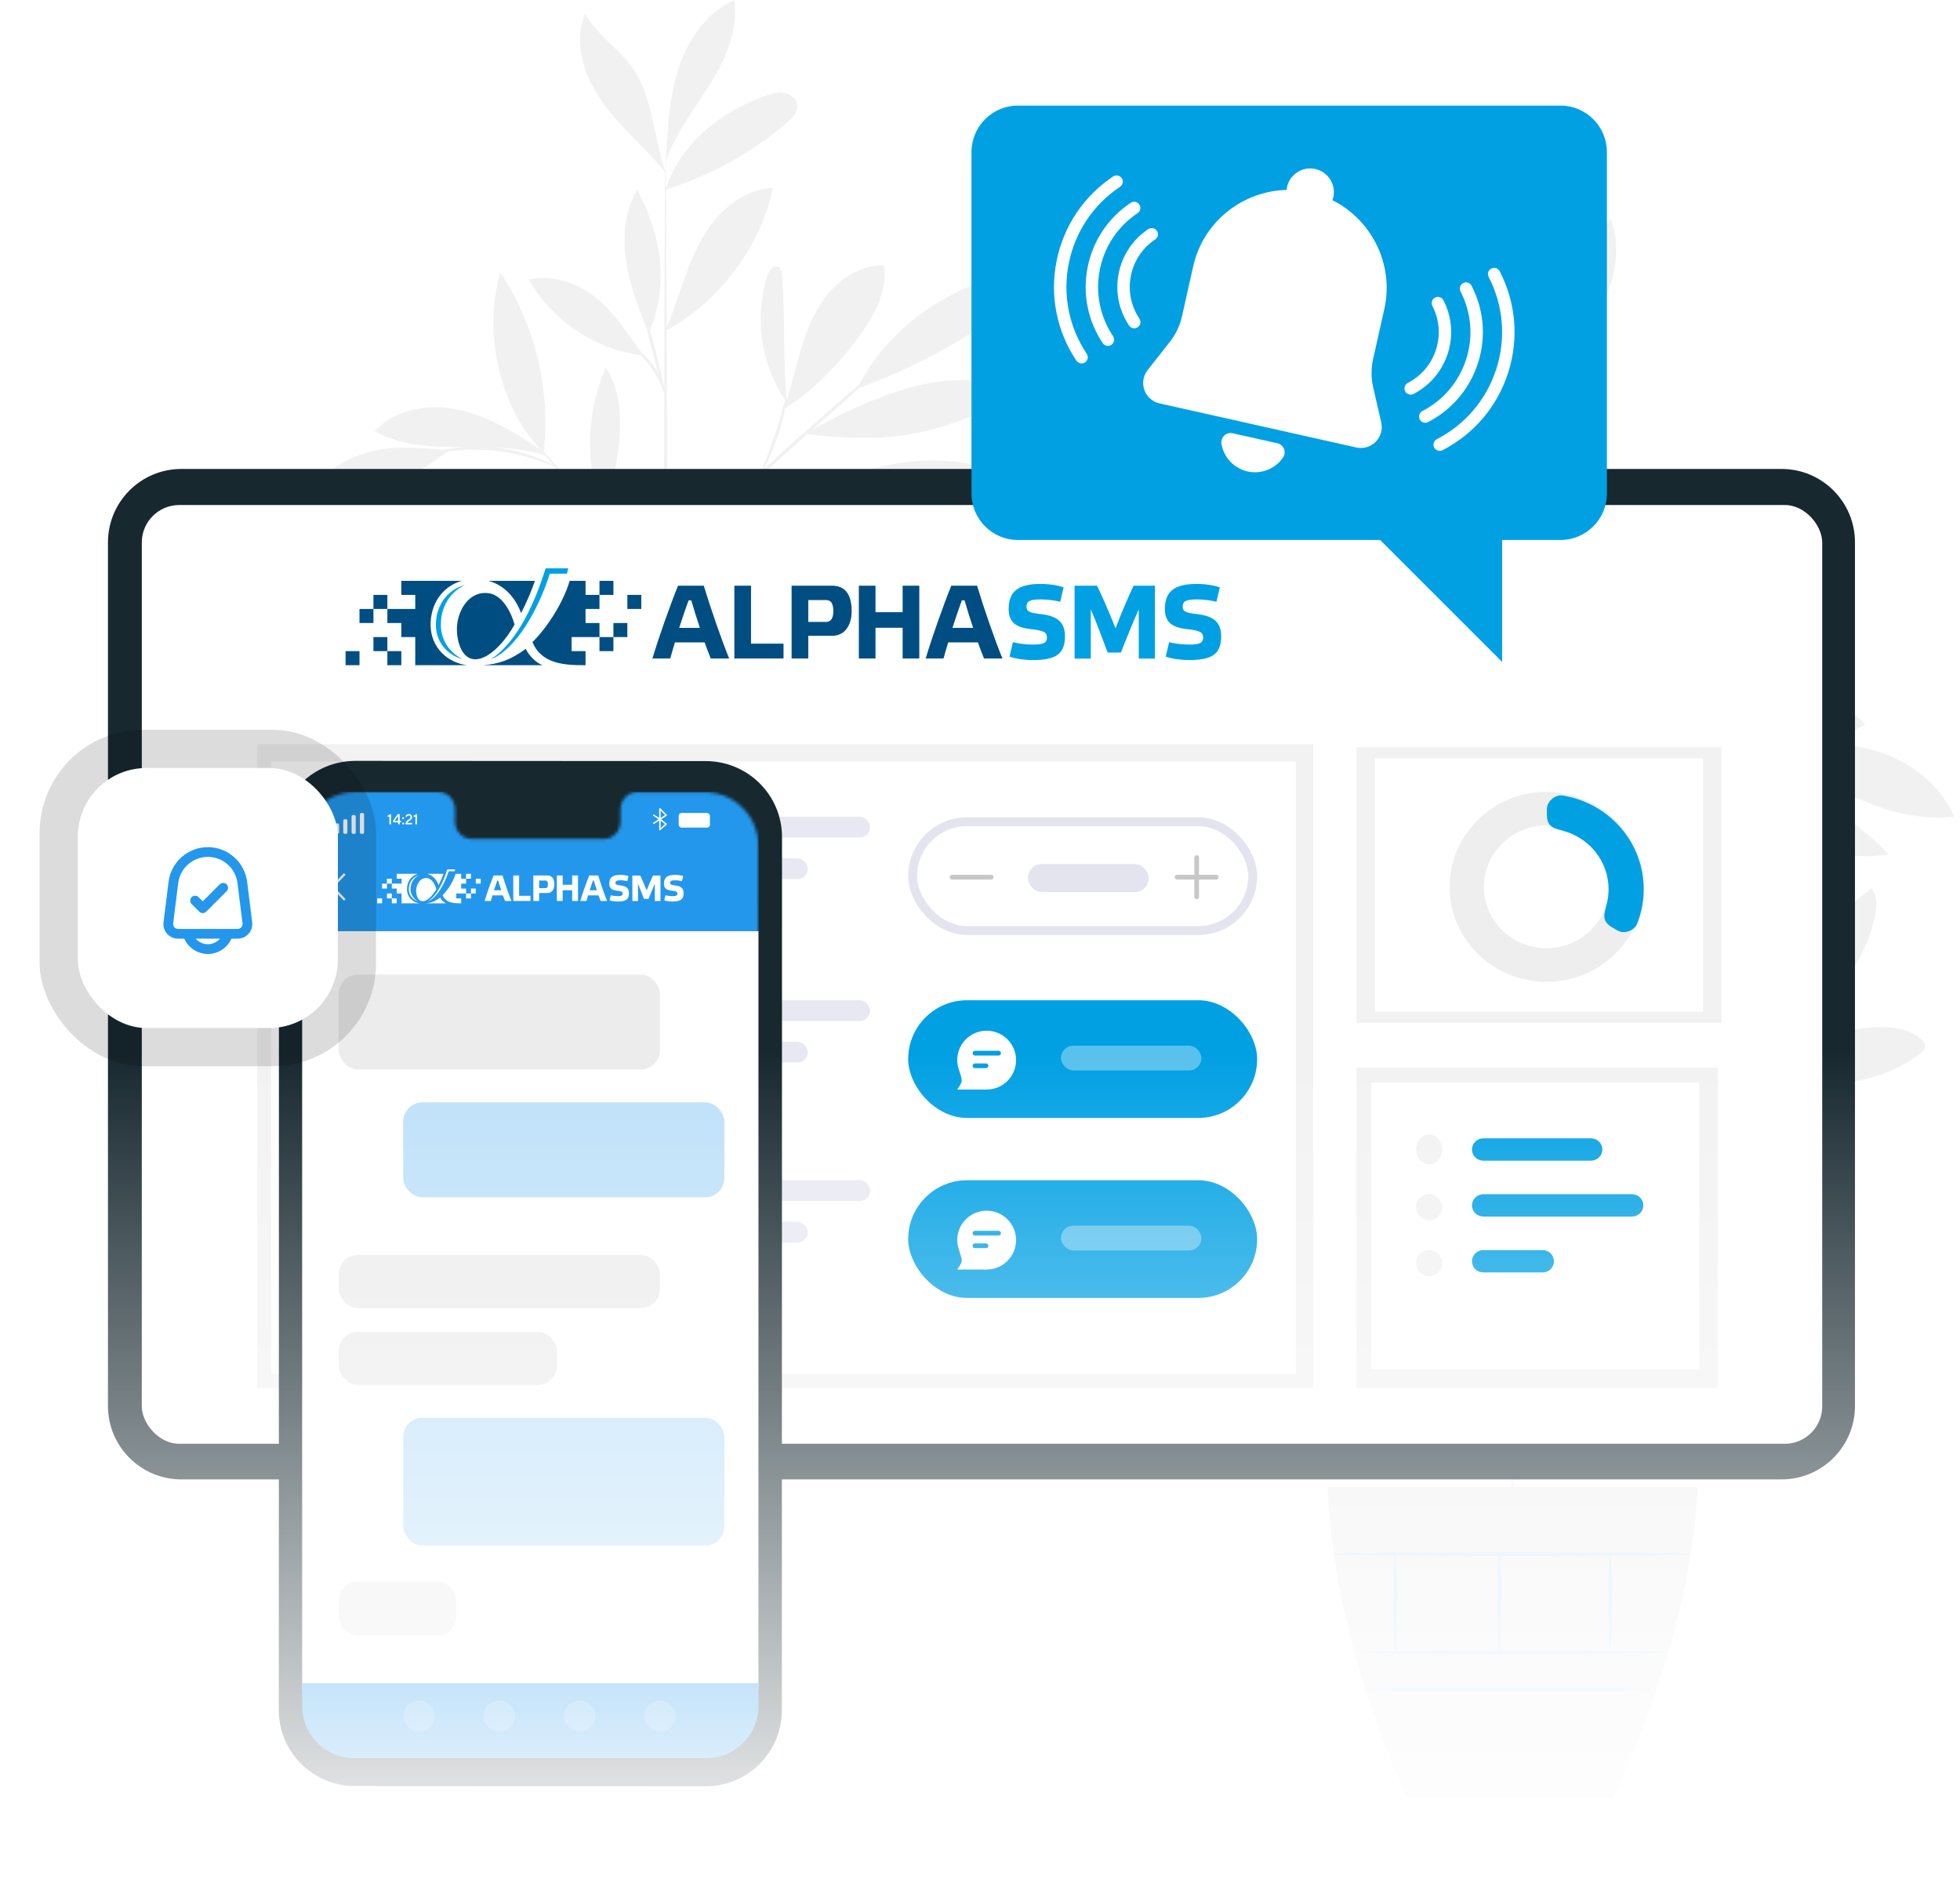 <svg width="631" height="613" viewBox="0 0 631 613" fill="none" xmlns="http://www.w3.org/2000/svg">
<g clip-path="url(#clip0_111_31177)">
<g opacity="0.2">
<path d="M564.724 343.392C575.609 336.588 588.08 332.316 600.866 331.01C606.771 330.405 613.224 330.578 617.962 334.138C618.967 334.893 619.948 336.012 619.722 337.246C619.557 338.152 618.787 338.813 618.051 339.371C603.345 350.536 581.1 351.947 564.724 343.392Z" fill="#BBBBBB"/>
<path d="M565.651 342.375C573.833 336.019 582.063 329.619 588.996 321.932C595.926 314.242 601.56 305.115 603.63 294.991C604.259 291.92 604.453 288.412 602.474 285.977C583.867 300.441 569.249 319.15 565.651 342.375Z" fill="#BBBBBB"/>
<path d="M564.916 343.251C566.317 333.119 566.82 322.708 564.483 312.746C562.145 302.787 556.702 293.257 548.158 287.574C544.941 295.056 546.323 303.672 548.589 311.489C552.09 323.57 557.581 335.079 564.777 345.413" fill="#BBBBBB"/>
<path d="M546.675 375.783C557.748 377.124 567.394 382.933 575.661 390.385C583.929 397.838 589.806 407.878 592.24 418.713C581.379 418.046 572.165 410.421 565.482 401.873C558.799 393.326 554.168 383.946 546.827 375.951" fill="#BBBBBB"/>
<path d="M542.714 380.986C551.633 359.12 548.402 332.773 534.46 313.682C528.151 336.019 530.468 361.246 542.714 380.986Z" fill="#BBBBBB"/>
<path d="M518.611 409.551C528.66 408.93 538.878 411.314 547.604 416.312C556.329 421.313 563.531 428.908 568.038 437.871C568.65 439.09 569.191 440.637 568.372 441.728C567.659 442.675 566.281 442.765 565.094 442.689C555.353 442.06 546.719 436.227 539.596 429.583C532.471 422.943 526.266 415.269 518.393 409.523" fill="#BBBBBB"/>
<path d="M519.38 407.995C524.564 391.488 524.886 373.497 520.298 356.813C518.486 350.225 515.446 343.289 509.324 340.202C508.802 339.936 508.194 339.702 507.646 339.908C507.126 340.101 506.824 340.631 506.584 341.131C504.406 345.658 503.773 350.799 503.997 355.815C504.221 360.828 505.267 365.768 506.309 370.679C508.237 379.763 509.262 389.528 514.268 397.364C515.456 399.223 516.503 401.232 517.451 403.223C518.399 405.214 518.406 405.915 519.274 407.501" fill="#BBBBBB"/>
<path d="M455.581 417.457C460.308 399.561 455.291 377.865 443.962 363.197C443.127 362.117 442.022 360.958 440.658 361.085C438.57 361.276 438.03 364.044 438.124 366.128C438.944 384.414 445.072 402.435 455.581 417.457Z" fill="#BBBBBB"/>
<path d="M449.831 421.37C427.988 427.028 402.927 421.528 384.76 408.197C395.527 402.766 408.22 401.215 419.987 403.894C431.753 406.573 442.506 411.821 449.831 421.37Z" fill="#BBBBBB"/>
<path d="M444.979 409.456C432.746 389.603 409.292 376.644 385.924 375.466C388.615 384.926 396.427 392.278 405.239 396.723C414.053 401.166 423.89 403.101 433.589 404.975C437.36 405.703 442.535 406.506 444.979 409.456Z" fill="#BBBBBB"/>
<path d="M454.366 351.636C451.054 340.341 447.723 328.944 446.814 317.212C445.904 305.478 447.585 293.23 453.702 283.16C465.129 305.17 466.286 330.884 454.71 352.816" fill="#BBBBBB"/>
<path d="M415.892 332.283C402.529 308.107 375.264 288.797 347.675 286.09C358.319 312.467 387.343 332.85 415.892 332.283Z" fill="#BBBBBB"/>
<path d="M424.299 337.019C404.369 340.042 387.388 352.711 368.764 360.392C364.78 362.033 360.483 363.342 356.209 362.784C351.934 362.226 347.715 359.371 346.757 355.189C345.963 351.714 347.551 348.026 350.055 345.479C352.56 342.933 355.869 341.343 359.175 339.975C379.462 331.567 401.215 331.357 422.585 336.456" fill="#BBBBBB"/>
<path d="M435.833 350.931C431.321 352.22 429.78 354.545 426.207 357.572C414.086 367.85 399.546 375.282 384.095 379.104C382.485 379.501 380.375 379.661 379.577 378.215C378.882 376.949 379.762 375.421 380.666 374.296C387.141 366.232 396.375 360.717 406.094 357.114C415.812 353.512 424.233 349.169 435.833 350.101" fill="#BBBBBB"/>
<path d="M448.848 266.902C432.641 281.959 409.814 289.689 387.746 287.594C386.741 287.497 385.646 287.339 384.963 286.599C383.426 284.934 385.271 282.363 387.062 280.972C405.027 267.032 426.787 261.253 448.848 266.902Z" fill="#BBBBBB"/>
<path d="M433.418 261.282C411.994 245.295 382.617 240.47 357.172 248.759C366.774 258.18 380.096 263.245 393.506 264.634C406.914 266.024 420.34 264.545 433.418 261.282Z" fill="#BBBBBB"/>
<path d="M439.549 222.667C441.314 204.821 440.169 190.732 441.413 172.801C441.514 171.368 441.822 169.644 443.169 169.13C445.043 168.41 446.607 170.704 447.222 172.608C452.56 189.137 449.642 208.095 439.577 222.274" fill="#BBBBBB"/>
<path d="M440.841 224.64C428.688 217.159 419.57 207.389 411.137 195.906C405.271 187.917 400.325 178.345 401.659 168.539C409.897 168.375 417.726 172.898 423.085 179.129C428.443 185.359 431.629 193.148 434.007 201C436.386 208.854 438.051 216.923 440.841 224.64Z" fill="#BBBBBB"/>
<path d="M411.66 216.57C384.989 206.753 360.102 192.149 338.562 173.669C347.294 170.169 357.291 172.264 366.021 175.772C385.964 183.784 402.259 197.309 412.041 216.375" fill="#BBBBBB"/>
<path d="M432.636 234.404C419.142 235.871 405.435 236.826 392.045 234.599C378.886 232.41 366.451 227.218 354.154 222.068C353.136 221.641 352.027 221.13 351.58 220.122C351.095 219.029 351.612 217.698 352.503 216.895C353.394 216.094 354.578 215.711 355.734 215.389C369.103 211.668 383.529 213.409 396.683 217.824C409.837 222.239 420.621 227.483 432.636 234.404Z" fill="#BBBBBB"/>
<path d="M509.686 267.511C518.892 249.015 518.295 227.431 510.342 208.367C504.743 216.857 504.059 227.671 505.083 237.774C506.107 247.879 509.197 258.276 509.398 268.429" fill="#BBBBBB"/>
<path d="M546.465 249.05C569.45 248.612 592.443 258.36 608.051 275.161C596.578 276.955 584.763 274.01 574.328 268.939C563.893 263.866 554.62 256.752 545.429 249.686" fill="#BBBBBB"/>
<path d="M571.191 240.82C582.435 239.913 593.255 238.526 604.067 241.824C614.878 245.121 624.718 252.607 629.125 262.971C618.608 264.151 607.944 261.524 598.302 257.178C588.663 252.83 579.898 246.809 571.191 240.82Z" fill="#BBBBBB"/>
<path d="M534.58 241.195C544.695 234.597 555.083 227.881 566.862 225.146C578.64 222.414 592.29 224.433 600.502 233.27C590.969 238.837 579.4 239.497 568.345 239.488C557.29 239.479 543.738 239.354 533.316 243.024" fill="#BBBBBB"/>
<path d="M534.521 241.727C551.815 224.825 558.37 194.461 551.413 171.353C537.819 191.911 531.731 217.272 534.521 241.727Z" fill="#BBBBBB"/>
<path d="M486.967 193.837C483.705 186.289 481.411 178.369 478.485 170.687C475.559 163.004 471.921 155.446 466.392 149.345C460.864 143.246 453.217 138.705 444.974 138.297C450.135 161.555 465.655 182.335 486.542 193.958" fill="#BBBBBB"/>
<path d="M495.571 203.815C500.967 196.422 507.204 186.384 514.522 180.865C521.842 175.346 531.372 172.005 540.305 174.125C531.222 190.29 514.055 201.683 495.571 203.815Z" fill="#BBBBBB"/>
<path d="M493.85 194.452C497.387 185.503 500.951 176.463 502.382 166.952C503.812 157.442 502.941 147.285 498.056 138.99C488.563 156.851 485.506 176.024 493.366 194.654" fill="#BBBBBB"/>
<path d="M486.879 138.991C481.503 121.285 465.213 108.248 447.628 102.266C445.41 101.511 443.061 100.883 440.745 101.24C438.429 101.595 436.158 103.171 435.673 105.452C435.03 108.465 437.531 111.165 439.882 113.165C453.577 124.82 469.673 133.665 486.879 138.991Z" fill="#BBBBBB"/>
<path d="M486.685 124.51C486.001 113.094 485.286 101.513 481.555 90.698C477.825 79.881 470.634 69.733 460.174 65C458.395 76.529 463.506 88.001 469.67 97.922C475.834 107.845 483.263 117.208 486.967 128.276" fill="#BBBBBB"/>
<path d="M486.967 132.369C491.411 119.466 491.87 103.075 499.633 91.833C505.06 83.975 513.75 78.621 518.426 70.299C521.531 78.071 520.581 87.029 517.333 94.744C514.085 102.46 508.716 109.102 502.971 115.209C497.226 121.315 492.307 125.909 486.967 132.369Z" fill="#BBBBBB"/>
<path d="M486.88 512.376C487.226 512.376 487.525 426.294 487.548 320.133C487.572 213.936 487.312 127.873 486.968 127.873C486.622 127.873 486.322 213.934 486.298 320.133C486.275 426.294 486.535 512.376 486.88 512.376Z" fill="#BBBBBB"/>
<path d="M411.302 254.523C411.278 254.605 412.438 255.032 414.554 255.737C416.89 256.521 419.895 257.531 423.504 258.741C431.049 261.301 441.413 265.006 452.664 269.593C463.803 274.35 474.308 278.211 480.29 283.37C483.279 285.919 484.995 288.674 485.842 290.681C486.699 292.702 486.853 293.938 486.968 293.916C487.009 293.91 486.997 293.602 486.93 293.014C486.831 292.432 486.681 291.568 486.296 290.505C485.566 288.384 483.898 285.437 480.877 282.714C477.871 279.985 473.685 277.533 468.89 275.302C464.096 273.073 458.78 270.75 453.138 268.443C441.854 263.842 431.408 260.256 423.776 257.906C419.964 256.722 416.851 255.85 414.694 255.274C412.533 254.711 411.326 254.439 411.302 254.523Z" fill="#BBBBBB"/>
<path d="M386.527 193.958C386.499 193.989 386.813 194.322 387.439 194.926C388.175 195.614 389.092 196.471 390.214 197.519C392.792 199.851 396.299 203.022 400.574 206.887C409.52 214.817 421.651 225.569 435.057 237.447C448.518 249.372 460.151 260.768 468.212 269.348C472.248 273.631 475.428 277.182 477.596 279.66C478.609 280.811 479.437 281.751 480.102 282.51C480.684 283.153 481.005 283.48 481.038 283.452C481.072 283.426 480.816 283.049 480.298 282.352C479.774 281.658 479.011 280.627 477.97 279.348C475.911 276.771 472.827 273.124 468.862 268.752C460.946 259.996 449.377 248.469 435.89 236.52C422.381 224.621 410.09 213.934 401.159 206.228C396.775 202.485 393.178 199.414 390.535 197.157C389.351 196.179 388.382 195.38 387.605 194.738C386.927 194.196 386.555 193.926 386.527 193.958Z" fill="#BBBBBB"/>
<path d="M449.59 249.575C449.943 249.417 447.131 242.954 444.329 234.784C441.501 226.612 440.171 219.713 439.812 219.773C439.485 219.806 440.281 226.904 443.146 235.181C444.555 239.312 446.109 242.946 447.332 245.526C448.558 248.107 449.437 249.642 449.59 249.575Z" fill="#BBBBBB"/>
<path d="M486.801 301.675C486.87 301.725 487.605 300.87 488.875 299.279C490.283 297.481 492.064 295.209 494.189 292.497C498.652 286.755 504.823 278.827 511.739 270.153C518.66 261.475 525.016 253.696 529.622 248.065C531.793 245.39 533.614 243.148 535.052 241.376C536.321 239.783 536.991 238.876 536.925 238.82C536.86 238.765 536.064 239.566 534.682 241.062C533.296 242.553 531.336 244.754 528.945 247.5C524.162 252.989 517.69 260.691 510.759 269.379C503.835 278.064 497.768 286.086 493.482 291.967C491.338 294.908 489.631 297.31 488.484 298.992C487.333 300.671 486.731 301.624 486.801 301.675Z" fill="#BBBBBB"/>
<path d="M503.372 280.502C503.577 280.719 507.998 275.498 510.315 267.565C512.024 261.976 512.099 256.862 511.889 254.523L511.337 254.566C511.584 255.564 511.765 256.09 511.864 256.074C511.962 256.057 511.967 255.503 511.886 254.477L511.333 254.523C511.131 256.843 510.778 261.779 509.117 267.21C506.88 274.897 503.037 280.29 503.372 280.502Z" fill="#BBBBBB"/>
<path d="M524.764 253.715C524.925 253.887 526.348 252.103 529.611 250.913C532.849 249.666 537.721 249.391 543.068 249.846C548.42 250.238 553.2 251.188 556.62 252.023C560.042 252.867 562.132 253.53 562.196 253.356C562.254 253.209 560.264 252.25 556.858 251.177C553.457 250.112 548.612 249.004 543.162 248.606C537.755 248.141 532.626 248.556 529.28 250.097C525.887 251.593 524.652 253.685 524.764 253.715Z" fill="#BBBBBB"/>
<path d="M529.835 247.224C529.931 247.417 532.659 246.099 537.261 244.532C541.855 242.959 548.4 241.309 555.789 240.736C563.183 240.188 569.904 240.833 574.684 241.693C579.472 242.547 582.369 243.437 582.434 243.233C582.461 243.151 581.761 242.859 580.465 242.396C579.175 241.92 577.259 241.372 574.857 240.831C570.062 239.736 563.222 238.937 555.695 239.496C548.172 240.078 541.533 241.9 536.959 243.707C534.669 244.603 532.856 245.434 531.655 246.101C530.444 246.752 529.797 247.148 529.835 247.224Z" fill="#BBBBBB"/>
<path d="M486.967 219.773C487.3 219.857 489.726 211.473 492.382 201.05C495.039 190.621 496.921 182.102 496.586 182.018C496.251 181.934 493.828 190.316 491.17 200.743C488.514 211.168 486.632 219.689 486.967 219.773Z" fill="#BBBBBB"/>
<path d="M486.623 219.773C486.995 219.893 488.555 214.291 492.626 208.563C496.587 202.713 501.645 199.778 501.46 199.488C501.394 199.358 499.998 199.869 498.05 201.237C496.096 202.591 493.684 204.883 491.602 207.848C487.376 213.809 486.32 219.752 486.623 219.773Z" fill="#BBBBBB"/>
<path d="M486.879 466.486C487.014 466.506 487.269 464.417 488.243 460.762C489.206 457.106 491.021 451.922 494.022 445.859C499.997 433.706 510.871 418.295 524.686 402.862C531.532 395.075 538.174 387.732 543.811 380.7C549.457 373.681 554.098 366.987 557.487 361.068C560.886 355.155 563.099 350.08 564.39 346.5C565.026 344.706 565.491 343.304 565.746 342.332C566.02 341.371 566.144 340.858 566.102 340.847C565.99 340.811 565.362 342.817 563.936 346.327C562.513 349.833 560.194 354.811 556.724 360.624C553.262 366.442 548.582 373.034 542.914 379.981C537.254 386.939 530.602 394.244 523.744 402.043C509.892 417.518 499.045 433.122 493.226 445.476C490.301 451.643 488.596 456.926 487.77 460.646C487.369 462.512 487.101 463.963 487.004 464.964C486.88 465.958 486.836 466.481 486.879 466.486Z" fill="#BBBBBB"/>
<path d="M418.586 389.709C418.545 389.8 419.852 390.46 422.164 391.709C424.46 392.992 427.717 394.972 431.449 397.818C435.18 400.66 439.355 404.396 443.64 408.886C447.92 413.386 452.329 418.61 456.829 424.209C465.823 435.444 474.237 445.384 479.274 453.318C481.832 457.255 483.692 460.573 484.909 462.901C486.138 465.224 486.789 466.529 486.88 466.486C486.92 466.47 486.804 466.122 486.549 465.476C486.282 464.836 485.921 463.874 485.346 462.685C484.257 460.281 482.503 456.874 480.021 452.848C475.13 444.722 466.782 434.647 457.803 423.432C453.295 417.821 448.832 412.585 444.472 408.092C440.104 403.608 435.821 399.898 431.979 397.113C428.135 394.325 424.772 392.44 422.39 391.28C421.204 390.687 420.237 390.324 419.596 390.049C418.95 389.789 418.603 389.67 418.586 389.709Z" fill="#BBBBBB"/>
<path d="M417.247 414.616C417.232 414.799 420.136 415.148 424.813 415.711C429.471 416.31 435.959 417.085 442.755 419.227C449.526 421.422 455.154 424.766 458.819 427.618C462.523 430.466 464.269 432.823 464.442 432.687C464.501 432.642 464.139 432.001 463.321 430.953C462.511 429.899 461.187 428.49 459.378 426.937C455.771 423.844 450.089 420.297 443.138 418.044C436.176 415.851 429.602 415.213 424.901 414.834C420.181 414.496 417.26 414.455 417.247 414.616Z" fill="#BBBBBB"/>
<path d="M462.234 429.949C462.628 429.728 459.218 424.543 456.574 417.572C454.093 410.538 453.512 404.366 453.067 404.439C452.905 404.457 452.911 406 453.192 408.478C453.489 410.947 454.085 414.38 455.399 417.996C456.72 421.606 458.455 424.625 459.787 426.725C461.136 428.824 462.093 430.036 462.234 429.949Z" fill="#BBBBBB"/>
<path d="M396.466 322.839C396.451 322.878 396.867 323.099 397.676 323.48C398.614 323.904 399.79 324.436 401.232 325.088C402.788 325.752 404.678 326.596 406.809 327.713C408.948 328.812 411.441 329.942 414.037 331.494C415.356 332.241 416.734 333.018 418.165 333.829C419.595 334.649 421.011 335.621 422.518 336.56C425.561 338.396 428.607 340.661 431.862 342.969C438.227 347.778 444.922 353.469 451.366 360.044C457.748 366.68 463.237 373.534 467.848 380.033C470.056 383.349 472.223 386.459 473.965 389.549C474.856 391.078 475.784 392.519 476.557 393.973C477.322 395.423 478.058 396.821 478.762 398.157C480.231 400.791 481.282 403.312 482.311 405.476C483.36 407.632 484.142 409.543 484.756 411.112C485.361 412.568 485.855 413.756 486.249 414.706C486.604 415.522 486.81 415.945 486.85 415.931C486.891 415.916 486.765 415.466 486.486 414.62C486.149 413.648 485.727 412.43 485.209 410.937C484.663 409.335 483.944 407.391 482.951 405.199C481.979 402.998 480.98 400.438 479.551 397.763C478.866 396.404 478.15 394.986 477.406 393.514C476.65 392.04 475.736 390.577 474.859 389.024C473.145 385.892 470.996 382.741 468.797 379.382C464.204 372.8 458.697 365.868 452.265 359.179C445.769 352.552 438.999 346.841 432.548 342.049C429.251 339.748 426.16 337.502 423.073 335.688C421.543 334.762 420.105 333.803 418.654 333.002C417.199 332.212 415.8 331.451 414.461 330.723C411.822 329.211 409.286 328.129 407.11 327.085C404.941 326.023 403.014 325.241 401.423 324.644C399.942 324.077 398.733 323.616 397.77 323.248C396.929 322.941 396.481 322.798 396.466 322.839Z" fill="#BBBBBB"/>
<path d="M450.516 358.886C450.626 358.867 450.024 356.778 447.544 354.478C445.124 352.184 440.709 350.06 435.569 349.905C430.444 349.771 426.001 351.199 422.966 352.357C419.916 353.549 418.141 354.515 418.203 354.66C418.274 354.833 420.174 354.153 423.257 353.188C426.329 352.251 430.674 351.019 435.53 351.149C440.367 351.298 444.545 353.155 446.967 355.146C449.443 357.131 450.316 359.007 450.516 358.886Z" fill="#BBBBBB"/>
<path d="M458.597 367.18C458.94 366.991 455.892 362.542 455.197 356.172C454.398 349.809 456.337 344.782 455.959 344.676C455.822 344.619 455.142 345.79 454.554 347.883C453.963 349.967 453.573 353 453.956 356.315C454.349 359.626 455.431 362.488 456.488 364.383C457.545 366.284 458.476 367.266 458.597 367.18Z" fill="#BBBBBB"/>
<path d="M546.611 478.82C544.747 511.718 534.787 545.172 519.468 579H452.85C438.24 545.509 428.969 512.105 427.321 478.82H546.611Z" fill="#BBBBBB"/>
<path d="M438.117 532.052C438.117 532.397 460.051 532.676 487.102 532.676C514.162 532.676 536.092 532.397 536.092 532.052C536.092 531.708 514.162 531.432 487.102 531.432C460.051 531.432 438.117 531.708 438.117 532.052Z" fill="#2397EB"/>
<path d="M439.606 543.97C439.606 544.314 460.17 544.593 485.529 544.593C510.897 544.593 531.455 544.314 531.455 543.97C531.455 543.626 510.897 543.349 485.529 543.349C460.17 543.349 439.606 543.626 439.606 543.97Z" fill="#2397EB"/>
<path d="M518.395 500.419C518.05 500.419 517.77 507.258 517.77 515.692C517.77 524.128 518.05 530.965 518.395 530.965C518.74 530.965 519.021 524.128 519.021 515.692C519.021 507.258 518.74 500.419 518.395 500.419Z" fill="#2397EB"/>
<path d="M482.701 500.419C482.355 500.419 482.076 507.502 482.076 516.235C482.076 524.972 482.355 532.053 482.701 532.053C483.046 532.053 483.326 524.972 483.326 516.235C483.326 507.502 483.046 500.419 482.701 500.419Z" fill="#2397EB"/>
<path d="M449.193 500.153C448.847 500.153 448.566 507.373 448.566 516.281C448.566 525.193 448.847 532.415 449.193 532.415C449.537 532.415 449.817 525.193 449.817 516.281C449.817 507.373 449.537 500.153 449.193 500.153Z" fill="#2397EB"/>
<path d="M429.437 500.419C429.437 500.765 455.163 501.042 486.891 501.042C518.63 501.042 544.349 500.765 544.349 500.419C544.349 500.076 518.63 499.798 486.891 499.798C455.163 499.798 429.437 500.076 429.437 500.419Z" fill="#2397EB"/>
</g>
<g opacity="0.2">
<path d="M150.125 229.646C141.146 224.034 130.859 220.51 120.311 219.432C115.44 218.934 110.117 219.076 106.209 222.013C105.379 222.635 104.57 223.558 104.756 224.577C104.893 225.323 105.528 225.869 106.135 226.329C118.266 235.539 136.616 236.703 150.125 229.646Z" fill="#BBBBBB"/>
<path d="M149.36 228.807C142.61 223.565 135.821 218.285 130.103 211.944C124.386 205.6 119.738 198.071 118.031 189.72C117.512 187.187 117.352 184.293 118.984 182.284C134.334 194.216 146.392 209.649 149.36 228.807Z" fill="#BBBBBB"/>
<path d="M149.966 229.53C148.81 221.172 148.395 212.584 150.323 204.366C152.252 196.151 156.741 188.289 163.79 183.602C166.443 189.774 165.303 196.881 163.434 203.329C160.546 213.295 156.017 222.789 150.08 231.313" fill="#BBBBBB"/>
<path d="M165.013 256.366C155.88 257.472 147.923 262.264 141.103 268.411C134.283 274.559 129.435 282.841 127.427 291.779C136.386 291.229 143.987 284.939 149.5 277.888C155.013 270.837 158.833 263.099 164.888 256.504" fill="#BBBBBB"/>
<path d="M168.281 260.658C160.924 242.62 163.589 220.887 175.09 205.138C180.294 223.564 178.383 244.375 168.281 260.658Z" fill="#BBBBBB"/>
<path d="M188.163 284.221C179.874 283.709 171.445 285.675 164.247 289.798C157.049 293.923 151.109 300.189 147.391 307.582C146.886 308.588 146.439 309.864 147.116 310.764C147.704 311.545 148.84 311.619 149.82 311.556C157.855 311.038 164.977 306.226 170.852 300.746C176.73 295.268 181.849 288.938 188.343 284.198" fill="#BBBBBB"/>
<path d="M187.529 282.938C183.253 269.321 182.987 254.48 186.772 240.717C188.266 235.283 190.774 229.562 195.824 227.015C196.254 226.795 196.756 226.602 197.208 226.772C197.637 226.932 197.886 227.369 198.084 227.781C199.88 231.515 200.403 235.757 200.218 239.894C200.033 244.03 199.171 248.104 198.311 252.155C196.721 259.649 195.875 267.704 191.746 274.168C190.765 275.701 189.902 277.359 189.12 279.001C188.338 280.643 188.332 281.222 187.616 282.53" fill="#BBBBBB"/>
<path d="M240.156 290.743C236.257 275.98 240.396 258.084 249.741 245.983C250.43 245.092 251.342 244.137 252.466 244.241C254.189 244.399 254.634 246.682 254.557 248.401C253.881 263.486 248.825 278.351 240.156 290.743Z" fill="#BBBBBB"/>
<path d="M244.901 293.97C262.919 298.638 283.592 294.101 298.578 283.105C289.696 278.624 279.225 277.345 269.519 279.555C259.813 281.764 250.943 286.093 244.901 293.97Z" fill="#BBBBBB"/>
<path d="M248.902 284.143C258.993 267.766 278.341 257.076 297.617 256.104C295.397 263.908 288.953 269.973 281.684 273.639C274.413 277.304 266.299 278.9 258.298 280.446C255.188 281.047 250.919 281.71 248.902 284.143Z" fill="#BBBBBB"/>
<path d="M241.159 236.446C243.892 227.129 246.64 217.728 247.389 208.05C248.14 198.371 246.753 188.267 241.707 179.961C232.281 198.117 231.327 219.329 240.876 237.42" fill="#BBBBBB"/>
<path d="M272.896 220.482C283.92 200.54 306.41 184.611 329.169 182.378C320.389 204.136 296.447 220.95 272.896 220.482Z" fill="#BBBBBB"/>
<path d="M265.961 224.39C282.401 226.883 296.409 237.333 311.772 243.669C315.058 245.023 318.604 246.103 322.129 245.643C325.655 245.183 329.135 242.828 329.926 239.377C330.581 236.511 329.271 233.469 327.205 231.368C325.139 229.267 322.409 227.956 319.682 226.828C302.947 219.892 285.003 219.719 267.375 223.925" fill="#BBBBBB"/>
<path d="M256.446 235.866C260.169 236.928 261.44 238.847 264.387 241.343C274.386 249.821 286.38 255.952 299.125 259.105C300.454 259.433 302.194 259.565 302.852 258.372C303.425 257.328 302.7 256.067 301.954 255.139C296.613 248.487 288.996 243.938 280.978 240.966C272.962 237.994 266.015 234.412 256.446 235.18" fill="#BBBBBB"/>
<path d="M245.711 166.55C259.08 178.97 277.91 185.346 296.115 183.618C296.944 183.539 297.846 183.408 298.41 182.798C299.678 181.424 298.156 179.303 296.679 178.156C281.859 166.657 263.909 161.889 245.711 166.55Z" fill="#BBBBBB"/>
<path d="M258.439 161.914C276.112 148.726 300.345 144.745 321.335 151.583C313.414 159.354 302.425 163.533 291.363 164.679C280.302 165.826 269.227 164.605 258.439 161.914Z" fill="#BBBBBB"/>
<path d="M253.382 130.06C251.926 115.339 252.87 103.717 251.844 88.925C251.761 87.743 251.507 86.322 250.395 85.897C248.85 85.303 247.56 87.196 247.052 88.766C242.649 102.401 245.056 118.039 253.359 129.736" fill="#BBBBBB"/>
<path d="M252.316 131.687C262.341 125.517 269.863 117.457 276.819 107.985C281.658 101.394 285.738 93.499 284.638 85.41C277.842 85.275 271.384 89.005 266.963 94.146C262.543 99.284 259.915 105.709 257.954 112.187C255.991 118.665 254.618 125.322 252.316 131.687Z" fill="#BBBBBB"/>
<path d="M276.388 125.03C298.389 116.932 318.918 104.885 336.686 89.642C329.484 86.754 321.236 88.482 314.035 91.376C297.584 97.985 284.142 109.142 276.074 124.869" fill="#BBBBBB"/>
<path d="M259.084 139.742C270.216 140.952 281.523 141.74 292.568 139.903C303.423 138.097 313.681 133.814 323.824 129.566C324.664 129.214 325.579 128.792 325.947 127.961C326.348 127.059 325.921 125.961 325.186 125.299C324.451 124.638 323.475 124.322 322.521 124.057C311.493 120.987 299.593 122.423 288.742 126.065C277.891 129.707 268.996 134.033 259.084 139.742Z" fill="#BBBBBB"/>
<path d="M195.526 167.052C187.932 151.794 188.424 133.989 194.985 118.264C199.603 125.267 200.168 134.187 199.323 142.522C198.478 150.857 195.929 159.434 195.764 167.809" fill="#BBBBBB"/>
<path d="M165.187 151.824C146.227 151.462 127.259 159.503 114.384 173.362C123.848 174.842 133.594 172.413 142.202 168.23C150.81 164.045 158.46 158.177 166.041 152.348" fill="#BBBBBB"/>
<path d="M144.79 145.034C135.515 144.286 126.59 143.142 117.671 145.862C108.752 148.583 100.635 154.758 97 163.307C105.675 164.28 114.473 162.114 122.426 158.528C130.377 154.942 137.608 149.975 144.79 145.034Z" fill="#BBBBBB"/>
<path d="M174.991 145.343C166.646 139.901 158.077 134.361 148.361 132.105C138.645 129.851 127.386 131.516 120.611 138.806C128.475 143.399 138.018 143.943 147.137 143.936C156.256 143.928 167.436 143.825 176.033 146.852" fill="#BBBBBB"/>
<path d="M175.039 145.782C160.774 131.84 155.366 106.793 161.105 87.731C172.319 104.689 177.341 125.61 175.039 145.782Z" fill="#BBBBBB"/>
<path d="M214.267 106.278C216.957 100.052 218.85 93.518 221.263 87.182C223.677 80.844 226.678 74.609 231.239 69.576C235.799 64.545 242.107 60.799 248.907 60.463C244.649 79.648 231.847 96.79 214.617 106.377" fill="#BBBBBB"/>
<path d="M207.169 114.509C202.718 108.411 197.573 100.13 191.536 95.578C185.498 91.025 177.636 88.269 170.268 90.017C177.761 103.352 191.921 112.75 207.169 114.509Z" fill="#BBBBBB"/>
<path d="M208.589 106.785C205.671 99.403 202.731 91.946 201.551 84.101C200.371 76.256 201.089 67.877 205.119 61.035C212.95 75.768 215.472 91.584 208.988 106.952" fill="#BBBBBB"/>
<path d="M214.339 61.035C218.774 46.429 232.212 35.675 246.717 30.741C248.547 30.118 250.485 29.6 252.395 29.894C254.305 30.187 256.179 31.488 256.579 33.369C257.109 35.855 255.046 38.081 253.107 39.731C241.81 49.346 228.532 56.642 214.339 61.035Z" fill="#BBBBBB"/>
<path d="M214.499 49.09C215.063 39.673 215.653 30.12 218.731 21.198C221.808 12.275 227.74 3.904 236.368 7.24792e-05C237.836 9.51 233.619 18.973 228.535 27.157C223.45 35.343 217.322 43.067 214.267 52.197" fill="#BBBBBB"/>
<path d="M214.267 55.572C210.601 44.929 210.222 31.409 203.819 22.134C199.342 15.652 192.173 11.236 188.316 4.371C185.754 10.782 186.538 18.172 189.218 24.536C191.897 30.901 196.326 36.38 201.065 41.417C205.804 46.455 209.862 50.244 214.267 55.572Z" fill="#BBBBBB"/>
<path d="M214.338 369.042C214.053 369.042 213.806 298.033 213.787 210.46C213.767 122.857 213.982 51.864 214.266 51.864C214.551 51.864 214.798 122.856 214.818 210.46C214.838 298.033 214.623 369.042 214.338 369.042Z" fill="#BBBBBB"/>
<path d="M276.683 156.338C276.703 156.406 275.746 156.758 274 157.34C272.073 157.987 269.594 158.819 266.618 159.818C260.393 161.929 251.844 164.985 242.563 168.77C233.375 172.694 224.709 175.879 219.774 180.134C217.309 182.236 215.893 184.509 215.195 186.165C214.487 187.832 214.36 188.852 214.266 188.833C214.232 188.829 214.242 188.574 214.297 188.09C214.378 187.61 214.502 186.897 214.82 186.019C215.422 184.27 216.798 181.839 219.29 179.593C221.77 177.342 225.223 175.319 229.178 173.479C233.133 171.64 237.518 169.724 242.172 167.821C251.481 164.025 260.098 161.067 266.393 159.129C269.537 158.152 272.105 157.433 273.885 156.958C275.667 156.493 276.663 156.269 276.683 156.338Z" fill="#BBBBBB"/>
<path d="M297.119 106.377C297.143 106.404 296.884 106.678 296.368 107.176C295.761 107.744 295.004 108.451 294.078 109.316C291.952 111.238 289.059 113.855 285.532 117.043C278.152 123.584 268.146 132.454 257.087 142.252C245.983 152.089 236.387 161.489 229.737 168.568C226.408 172.101 223.785 175.029 221.996 177.074C221.161 178.023 220.478 178.799 219.929 179.424C219.45 179.955 219.185 180.225 219.157 180.202C219.129 180.18 219.341 179.869 219.768 179.294C220.2 178.722 220.829 177.871 221.688 176.816C223.386 174.691 225.931 171.682 229.201 168.075C235.731 160.853 245.275 151.344 256.4 141.487C267.543 131.672 277.682 122.856 285.05 116.5C288.666 113.411 291.633 110.878 293.813 109.017C294.79 108.21 295.59 107.551 296.23 107.022C296.79 106.574 297.096 106.351 297.119 106.377Z" fill="#BBBBBB"/>
<path d="M245.099 152.257C244.808 152.126 247.128 146.794 249.439 140.055C251.772 133.314 252.869 127.623 253.165 127.673C253.434 127.7 252.778 133.555 250.415 140.383C249.253 143.79 247.97 146.788 246.962 148.917C245.951 151.045 245.225 152.312 245.099 152.257Z" fill="#BBBBBB"/>
<path d="M214.404 195.234C214.347 195.275 213.74 194.57 212.693 193.257C211.531 191.774 210.062 189.9 208.309 187.663C204.627 182.926 199.537 176.386 193.832 169.231C188.123 162.073 182.88 155.656 179.08 151.011C177.289 148.804 175.787 146.955 174.601 145.494C173.554 144.179 173.002 143.431 173.056 143.385C173.109 143.339 173.766 144 174.907 145.234C176.049 146.464 177.666 148.28 179.639 150.545C183.585 155.073 188.923 161.426 194.64 168.593C200.352 175.757 205.357 182.374 208.892 187.226C210.661 189.652 212.069 191.633 213.015 193.021C213.965 194.406 214.462 195.192 214.404 195.234Z" fill="#BBBBBB"/>
<path d="M200.734 177.768C200.565 177.947 196.918 173.64 195.007 167.097C193.597 162.486 193.535 158.267 193.708 156.338L194.164 156.374C193.96 157.197 193.81 157.631 193.729 157.617C193.648 157.603 193.644 157.146 193.711 156.3L194.167 156.338C194.333 158.252 194.624 162.323 195.995 166.804C197.84 173.145 201.01 177.593 200.734 177.768Z" fill="#BBBBBB"/>
<path d="M183.088 155.671C182.954 155.814 181.781 154.342 179.089 153.36C176.418 152.331 172.399 152.104 167.988 152.48C163.574 152.804 159.631 153.587 156.809 154.276C153.987 154.972 152.263 155.519 152.21 155.375C152.162 155.254 153.804 154.463 156.613 153.578C159.418 152.699 163.415 151.785 167.911 151.457C172.371 151.074 176.602 151.416 179.362 152.687C182.161 153.922 183.18 155.647 183.088 155.671Z" fill="#BBBBBB"/>
<path d="M178.904 150.317C178.826 150.476 176.575 149.389 172.779 148.097C168.989 146.799 163.59 145.438 157.495 144.965C151.396 144.513 145.852 145.045 141.908 145.755C137.959 146.459 135.569 147.193 135.516 147.025C135.493 146.957 136.071 146.716 137.139 146.335C138.204 145.942 139.784 145.49 141.766 145.043C145.721 144.14 151.364 143.481 157.573 143.942C163.778 144.422 169.255 145.925 173.028 147.416C174.917 148.155 176.412 148.84 177.404 149.391C178.402 149.927 178.936 150.254 178.904 150.317Z" fill="#BBBBBB"/>
<path d="M214.266 127.673C213.991 127.742 211.99 120.826 209.8 112.228C207.607 103.625 206.055 96.597 206.332 96.528C206.608 96.459 208.607 103.374 210.8 111.975C212.99 120.574 214.543 127.604 214.266 127.673Z" fill="#BBBBBB"/>
<path d="M214.551 127.672C214.244 127.772 212.957 123.15 209.599 118.426C206.331 113.6 202.159 111.179 202.312 110.939C202.366 110.832 203.518 111.254 205.125 112.382C206.736 113.499 208.726 115.389 210.443 117.835C213.929 122.753 214.801 127.655 214.551 127.672Z" fill="#BBBBBB"/>
<path d="M214.339 331.187C214.228 331.204 214.018 329.48 213.214 326.466C212.419 323.449 210.923 319.173 208.447 314.172C203.518 304.146 194.548 291.434 183.152 278.704C177.505 272.28 172.026 266.223 167.376 260.422C162.718 254.632 158.89 249.11 156.095 244.227C153.291 239.349 151.465 235.163 150.4 232.21C149.876 230.73 149.492 229.574 149.282 228.772C149.056 227.979 148.954 227.556 148.988 227.547C149.081 227.517 149.599 229.172 150.775 232.067C151.949 234.959 153.861 239.066 156.724 243.861C159.579 248.66 163.44 254.098 168.116 259.829C172.784 265.568 178.272 271.595 183.929 278.027C195.355 290.793 204.303 303.665 209.103 313.856C211.517 318.943 212.923 323.301 213.604 326.369C213.935 327.909 214.156 329.106 214.236 329.931C214.338 330.751 214.375 331.183 214.339 331.187Z" fill="#BBBBBB"/>
<path d="M270.674 267.853C270.708 267.928 269.63 268.473 267.722 269.503C265.829 270.561 263.142 272.194 260.064 274.542C256.986 276.887 253.542 279.969 250.007 283.672C246.477 287.385 242.84 291.694 239.128 296.312C231.709 305.581 224.768 313.78 220.612 320.324C218.503 323.572 216.968 326.31 215.964 328.229C214.95 330.146 214.413 331.223 214.338 331.187C214.306 331.173 214.401 330.886 214.612 330.353C214.832 329.826 215.13 329.033 215.604 328.051C216.502 326.069 217.949 323.258 219.997 319.937C224.031 313.234 230.917 304.923 238.324 295.671C242.043 291.043 245.724 286.724 249.321 283.017C252.924 279.319 256.457 276.258 259.626 273.961C262.797 271.661 265.572 270.106 267.536 269.149C268.514 268.66 269.312 268.361 269.841 268.134C270.374 267.919 270.66 267.821 270.674 267.853Z" fill="#BBBBBB"/>
<path d="M271.779 288.4C271.791 288.55 269.395 288.838 265.537 289.303C261.695 289.796 256.343 290.436 250.737 292.202C245.152 294.013 240.51 296.772 237.486 299.124C234.431 301.474 232.99 303.418 232.848 303.306C232.799 303.269 233.098 302.74 233.772 301.875C234.44 301.006 235.533 299.844 237.024 298.563C240 296.011 244.688 293.086 250.421 291.227C256.164 289.418 261.587 288.892 265.465 288.579C269.358 288.3 271.768 288.266 271.779 288.4Z" fill="#BBBBBB"/>
<path d="M234.669 301.047C234.343 300.865 237.156 296.588 239.338 290.838C241.385 285.035 241.864 279.944 242.231 280.004C242.364 280.019 242.359 281.292 242.127 283.336C241.883 285.372 241.391 288.205 240.307 291.187C239.217 294.165 237.786 296.655 236.688 298.388C235.575 300.12 234.785 301.119 234.669 301.047Z" fill="#BBBBBB"/>
<path d="M288.922 212.692C288.934 212.724 288.59 212.907 287.923 213.221C287.15 213.571 286.179 214.009 284.99 214.548C283.706 215.095 282.147 215.791 280.389 216.713C278.625 217.619 276.569 218.551 274.427 219.832C273.339 220.448 272.202 221.089 271.022 221.758C269.842 222.434 268.674 223.236 267.431 224.01C264.921 225.525 262.408 227.393 259.723 229.298C254.473 233.265 248.95 237.959 243.634 243.382C238.37 248.857 233.842 254.51 230.038 259.871C228.217 262.607 226.429 265.172 224.992 267.721C224.258 268.983 223.492 270.171 222.854 271.371C222.223 272.567 221.616 273.72 221.035 274.822C219.823 276.995 218.957 279.075 218.108 280.86C217.242 282.638 216.597 284.215 216.091 285.509C215.591 286.71 215.185 287.689 214.859 288.473C214.567 289.146 214.397 289.496 214.363 289.484C214.329 289.471 214.434 289.1 214.663 288.402C214.941 287.601 215.29 286.596 215.717 285.365C216.168 284.043 216.761 282.439 217.58 280.631C218.381 278.815 219.206 276.704 220.384 274.497C220.949 273.376 221.54 272.206 222.154 270.992C222.778 269.776 223.531 268.569 224.255 267.289C225.669 264.705 227.442 262.106 229.256 259.335C233.044 253.905 237.587 248.187 242.893 242.669C248.251 237.203 253.836 232.492 259.158 228.539C261.877 226.64 264.427 224.788 266.973 223.291C268.235 222.528 269.422 221.736 270.619 221.075C271.819 220.424 272.973 219.797 274.077 219.195C276.254 217.949 278.347 217.056 280.141 216.194C281.93 215.319 283.52 214.673 284.833 214.181C286.054 213.713 287.051 213.333 287.846 213.029C288.539 212.776 288.909 212.658 288.922 212.692Z" fill="#BBBBBB"/>
<path d="M244.335 242.427C244.244 242.412 244.741 240.688 246.787 238.791C248.783 236.899 252.425 235.146 256.665 235.019C260.893 234.909 264.558 236.086 267.062 237.042C269.578 238.025 271.041 238.822 270.99 238.942C270.932 239.084 269.365 238.523 266.821 237.727C264.287 236.954 260.703 235.938 256.698 236.045C252.707 236.168 249.261 237.7 247.263 239.342C245.221 240.98 244.5 242.527 244.335 242.427Z" fill="#BBBBBB"/>
<path d="M237.669 249.269C237.386 249.113 239.901 245.444 240.474 240.188C241.132 234.939 239.533 230.793 239.845 230.706C239.958 230.658 240.519 231.624 241.004 233.351C241.491 235.07 241.813 237.572 241.497 240.306C241.173 243.038 240.28 245.399 239.408 246.962C238.537 248.53 237.768 249.34 237.669 249.269Z" fill="#BBBBBB"/>
<path d="M165.065 341.362C166.603 368.499 174.82 396.096 187.456 424H242.41C254.461 396.374 262.109 368.818 263.468 341.362H165.065Z" fill="#BBBBBB"/>
<path d="M254.563 385.273C254.563 385.557 236.47 385.787 214.155 385.787C191.833 385.787 173.743 385.557 173.743 385.273C173.743 384.989 191.833 384.761 214.155 384.761C236.47 384.761 254.563 384.989 254.563 385.273Z" fill="#2397EB"/>
<path d="M253.335 395.103C253.335 395.387 236.371 395.617 215.453 395.617C194.527 395.617 177.568 395.387 177.568 395.103C177.568 394.82 194.527 394.591 215.453 394.591C236.371 394.591 253.335 394.82 253.335 395.103Z" fill="#2397EB"/>
<path d="M188.341 359.178C188.626 359.178 188.857 364.82 188.857 371.777C188.857 378.736 188.626 384.376 188.341 384.376C188.056 384.376 187.825 378.736 187.825 371.777C187.825 364.82 188.056 359.178 188.341 359.178Z" fill="#2397EB"/>
<path d="M217.786 359.178C218.071 359.178 218.301 365.021 218.301 372.225C218.301 379.432 218.071 385.273 217.786 385.273C217.502 385.273 217.271 379.432 217.271 372.225C217.271 365.021 217.502 359.178 217.786 359.178Z" fill="#2397EB"/>
<path d="M245.427 358.959C245.712 358.959 245.943 364.915 245.943 372.263C245.943 379.615 245.712 385.572 245.427 385.572C245.143 385.572 244.912 379.615 244.912 372.263C244.912 364.915 245.143 358.959 245.427 358.959Z" fill="#2397EB"/>
<path d="M261.723 359.178C261.723 359.464 240.502 359.692 214.329 359.692C188.148 359.692 166.932 359.464 166.932 359.178C166.932 358.896 188.148 358.666 214.329 358.666C240.502 358.666 261.723 358.896 261.723 359.178Z" fill="#2397EB"/>
</g>
<path d="M34.76 174.637C34.76 161.583 45.343 151 58.397 151H573.549C586.603 151 597.186 161.583 597.186 174.637V452.722C597.186 465.776 586.603 476.359 573.549 476.359H58.397C45.343 476.359 34.76 465.776 34.76 452.722V174.637Z" fill="#17282F"/>
<rect x="45.65" y="162.613" width="540.991" height="302.283" rx="12.062" fill="white"/>
<g clip-path="url(#clip1_111_31177)">
<path fill-rule="evenodd" clip-rule="evenodd" d="M157.989 212.303C165.925 209.303 173.265 196.514 177.003 184.727H182.515C182.671 184.14 182.819 183.565 182.958 183.006H175.675C172.418 193.23 167.024 206.381 157.989 212.303H157.989ZM149.683 188.376C143.799 189.843 140.206 195.341 140.326 201.449C140.437 206.838 144.034 210.94 148.946 212.271C144.909 210.261 142.039 206.402 141.933 201.449C141.812 195.536 144.82 190.656 149.683 188.376Z" fill="#00A0E3"/>
<path fill-rule="evenodd" clip-rule="evenodd" d="M111.25 209.666H115.736V214.193H111.25V209.666ZM188.508 187.029V191.556H192.995V187.029H197.482V191.556H192.995V196.084H188.508V200.611H192.995V205.138V209.666H197.482V205.138H192.995H184.021V209.666H188.508V214.194C181.841 214.194 174.357 213.889 171.422 206.742C176.122 202.166 181.434 193.868 183.391 187.029H188.508ZM197.483 200.611H201.97V205.139H197.483V200.611ZM201.97 196.083H206.458V191.556H201.97V196.083ZM148.655 187.029C141.295 187.029 136.557 187.029 129.197 187.029V191.556H133.684V196.084H124.71H120.222V191.556H124.71V196.084V200.612H129.197V205.139H133.684V214.194C140.111 214.194 143.916 214.194 150.344 214.194C144.008 213.359 138.778 208.465 138.634 201.482C138.495 194.43 142.477 188.79 148.655 187.029L148.655 187.029ZM129.197 209.666V214.194H124.709V209.666H120.223V205.139H124.709V209.666H129.197ZM115.736 200.611H120.223V196.084H115.736V200.611ZM172.214 187.029H157.26C163.524 188.76 166.552 194.021 167.754 197.419C169.494 194.046 171.083 190.371 172.213 187.029H172.214ZM157.483 191.034C161.931 191.705 164.752 197.628 165.647 201.093C163.707 204.791 158.083 212.459 152.822 212.281C148.351 212.13 146.87 205.755 147.121 201.73C147.449 196.442 151.047 190.064 157.482 191.034H157.483ZM155.499 214.194H174.724C172.666 213.52 170.219 211.063 169.263 208.921C164.307 212.508 160.831 213.742 155.499 214.194Z" fill="#004E81"/>
<path d="M392.707 189.134C390.872 188.46 388.069 188.023 385.266 188.023C378.36 188.023 375.023 190.245 375.023 196.068C375.023 200.411 377.359 202.06 382.33 202.599C386.7 203.071 387.334 203.778 387.334 205.259C387.334 207.043 386.233 207.548 382.763 207.548C380.227 207.548 377.893 207.177 376.39 206.774L375.29 211.419C377.158 212.099 380.027 212.536 382.829 212.536C390.07 212.536 393.14 210.679 393.14 204.889C393.14 200.412 390.771 198.358 385.466 197.752C381.429 197.315 380.761 196.776 380.761 195.295C380.761 193.678 381.763 193.006 385.233 193.006C387.802 193.006 390.204 193.376 391.605 193.78L392.706 189.134L392.707 189.134ZM359.137 202.33C357.402 197.92 355.1 192.5 353.165 188.595H345.958V212.059H351.163V196.203C352.832 199.974 355.133 206.201 356.601 210.106H360.872C362.406 206.134 364.843 200.142 366.61 196.203V212.059H371.816V188.595H364.942C363.107 192.467 360.806 197.886 359.137 202.33ZM342.416 189.134C340.581 188.46 337.779 188.023 334.977 188.023C328.07 188.023 324.733 190.245 324.733 196.068C324.733 200.411 327.069 202.06 332.04 202.599C336.41 203.071 337.045 203.778 337.045 205.259C337.045 207.043 335.944 207.548 332.474 207.548C329.938 207.548 327.603 207.177 326.101 206.774L325 211.419C326.868 212.099 329.738 212.536 332.54 212.536C339.781 212.536 342.85 210.679 342.85 204.889C342.85 200.412 340.482 198.358 335.176 197.752C331.14 197.315 330.472 196.776 330.472 195.295C330.472 193.678 331.472 193.006 334.943 193.006C337.512 193.006 339.914 193.376 341.315 193.78L342.416 189.134V189.134Z" fill="#00A0E3"/>
<path d="M310.524 193.297C311.224 195.785 312.223 198.98 313.29 202.175H306.624C307.691 198.913 308.757 195.751 309.657 193.297H310.524ZM316.79 212.029H322.723C320.223 205.908 316.756 195.92 314.557 188.588H306.258C303.59 195.18 299.958 205.471 298.019 212.029H303.757C304.158 210.582 304.657 208.8 305.257 206.85H314.824C315.524 208.834 316.224 210.65 316.79 212.029ZM281.859 202.141H290.591V212.029H295.958V188.588H290.591V197.131H281.859V188.588H276.492V212.029H281.859V202.141ZM260.215 212.029V204.731H267.848C272.181 204.731 274.181 201.065 274.181 196.828C274.181 192.019 272.578 188.588 267.815 188.588H254.849V212.028H260.216L260.215 212.029ZM260.215 200.258V193.229H266.014C267.481 193.229 268.281 194.272 268.281 196.828C268.281 199.282 267.346 200.258 265.947 200.258H260.215ZM236.416 188.588V212.028H252.249V207.253H241.783V188.588H236.416ZM222.551 193.297C223.251 195.785 224.251 198.98 225.318 202.175H218.652C219.718 198.913 220.784 195.751 221.685 193.297H222.552H222.551ZM228.817 212.029H234.75C232.25 205.908 228.784 195.92 226.584 188.588H218.285C215.618 195.18 211.985 205.471 210.046 212.029H215.785C216.185 210.582 216.685 208.8 217.285 206.85H226.851C227.551 208.834 228.25 210.65 228.817 212.029Z" fill="#004E81"/>
</g>
<path d="M554.253 240.583H436.699V329.349H554.253V240.583Z" fill="#F2F2F2"/>
<path d="M548.255 244.182H442.696V325.751H548.255V244.182Z" fill="white"/>
<path d="M553.054 343.744H436.699V446.904H553.054V343.744Z" fill="#F2F2F2"/>
<path d="M547.056 348.542H441.497V440.906H547.056V348.542Z" fill="white"/>
<path d="M460.089 374.932C462.408 374.932 464.288 372.783 464.288 370.133C464.288 367.484 462.408 365.335 460.089 365.335C457.771 365.335 455.891 367.484 455.891 370.133C455.891 372.783 457.771 374.932 460.089 374.932Z" fill="#F2F2F2"/>
<path d="M512.178 373.732H477.574C476.596 373.732 475.657 373.353 474.965 372.678C474.273 372.003 473.884 371.088 473.884 370.133C473.884 369.179 474.273 368.264 474.965 367.589C475.657 366.914 476.596 366.535 477.574 366.535H512.178C513.157 366.535 514.095 366.914 514.787 367.589C515.479 368.264 515.868 369.179 515.868 370.133C515.868 371.088 515.479 372.003 514.787 372.678C514.095 373.353 513.157 373.732 512.178 373.732Z" fill="#00A0E3"/>
<path d="M460.089 392.925C462.408 392.925 464.288 391.045 464.288 388.726C464.288 386.408 462.408 384.528 460.089 384.528C457.771 384.528 455.891 386.408 455.891 388.726C455.891 391.045 457.771 392.925 460.089 392.925Z" fill="#F2F2F2"/>
<path d="M525.364 391.725H477.583C476.602 391.725 475.661 391.346 474.968 390.671C474.274 389.996 473.884 389.081 473.884 388.126C473.884 387.172 474.274 386.257 474.968 385.582C475.661 384.907 476.602 384.528 477.583 384.528H525.364C526.345 384.528 527.286 384.907 527.98 385.582C528.673 386.257 529.063 387.172 529.063 388.126C529.063 389.081 528.673 389.996 527.98 390.671C527.286 391.346 526.345 391.725 525.364 391.725Z" fill="#00A0E3"/>
<path d="M460.089 410.918C462.408 410.918 464.288 409.038 464.288 406.719C464.288 404.401 462.408 402.521 460.089 402.521C457.771 402.521 455.891 404.401 455.891 406.719C455.891 409.038 457.771 410.918 460.089 410.918Z" fill="#F2F2F2"/>
<path d="M496.638 409.718H477.532C477.053 409.719 476.579 409.626 476.136 409.446C475.694 409.265 475.292 409 474.953 408.666C474.614 408.332 474.345 407.935 474.162 407.498C473.979 407.061 473.884 406.593 473.884 406.119C473.884 405.646 473.979 405.178 474.162 404.741C474.345 404.304 474.614 403.907 474.953 403.573C475.292 403.239 475.694 402.974 476.136 402.793C476.579 402.613 477.053 402.52 477.532 402.521H496.638C497.603 402.522 498.527 402.902 499.209 403.577C499.891 404.251 500.274 405.166 500.274 406.119C500.274 407.073 499.891 407.987 499.209 408.662C498.527 409.337 497.603 409.717 496.638 409.718Z" fill="#00A0E3"/>
<path d="M422.775 239.599H82.835V446.906H422.775V239.599Z" fill="#F2F2F2"/>
<path d="M417.205 245.171H87.296V442.447H417.205V245.171Z" fill="white"/>
<rect x="102.9" y="263.004" width="61.301" height="50.155" rx="3.818" fill="#E8E8F2"/>
<rect x="102.899" y="322.076" width="61.301" height="50.155" rx="3.818" fill="#E8E8F2"/>
<rect x="102.899" y="380.032" width="61.301" height="50.155" rx="3.818" fill="#E8E8F2"/>
<rect x="182.033" y="263.004" width="98.081" height="6.687" rx="3.344" fill="#E8E8F2"/>
<rect x="182.033" y="322.076" width="98.081" height="6.687" rx="3.344" fill="#E8E8F2"/>
<rect x="182.033" y="380.032" width="98.081" height="6.687" rx="3.344" fill="#E8E8F2"/>
<rect x="182.033" y="276.379" width="49.041" height="6.687" rx="3.344" fill="#E8E8F2"/>
<rect x="182.033" y="335.45" width="49.041" height="6.687" rx="3.344" fill="#E8E8F2"/>
<rect x="182.033" y="393.407" width="49.041" height="6.687" rx="3.344" fill="#E8E8F2"/>
<rect x="235.531" y="276.379" width="24.52" height="6.687" rx="3.344" fill="#E8E8F2"/>
<rect x="235.531" y="335.45" width="24.52" height="6.687" rx="3.344" fill="#E8E8F2"/>
<rect x="235.531" y="393.407" width="24.52" height="6.687" rx="3.344" fill="#E8E8F2"/>
<rect x="182.033" y="289.753" width="13.375" height="6.687" rx="3.344" fill="#E8E8F2"/>
<rect x="182.033" y="348.825" width="13.375" height="6.687" rx="3.344" fill="#E8E8F2"/>
<rect x="182.033" y="406.782" width="13.375" height="6.687" rx="3.344" fill="#E8E8F2"/>
<rect x="199.865" y="289.753" width="27.864" height="6.687" rx="3.344" fill="#E8E8F2"/>
<rect x="199.865" y="348.825" width="27.864" height="6.687" rx="3.344" fill="#E8E8F2"/>
<rect x="199.865" y="406.782" width="27.864" height="6.687" rx="3.344" fill="#E8E8F2"/>
<rect x="293.806" y="264.594" width="109.492" height="35.032" rx="17.516" fill="white" stroke="#E4E4EF" stroke-width="2.863"/>
<rect x="330.919" y="278.223" width="38.932" height="9.038" rx="4.519" fill="#E4E4EF"/>
<path fill-rule="evenodd" clip-rule="evenodd" d="M305.729 282.442C305.729 282.022 306.07 281.681 306.49 281.681H312.806H319.122C319.542 281.681 319.882 282.022 319.882 282.442C319.882 282.862 319.542 283.202 319.122 283.202H312.806H306.49C306.07 283.202 305.729 282.862 305.729 282.442Z" fill="#C8C8C8"/>
<path fill-rule="evenodd" clip-rule="evenodd" d="M385.252 275.365C385.672 275.365 386.013 275.706 386.013 276.126V281.681H391.568C391.988 281.681 392.329 282.022 392.329 282.442C392.329 282.862 391.988 283.203 391.568 283.203H386.013V288.758C386.013 289.178 385.672 289.518 385.252 289.518C384.832 289.518 384.492 289.178 384.492 288.758V283.203H378.936C378.516 283.203 378.176 282.862 378.176 282.442C378.176 282.022 378.516 281.681 378.936 281.681H384.492V276.126C384.492 275.706 384.832 275.365 385.252 275.365Z" fill="#C8C8C8"/>
<rect x="292.375" y="322.076" width="112.355" height="37.895" rx="18.947" fill="#00A0E3"/>
<path fill-rule="evenodd" clip-rule="evenodd" d="M317.636 350.829C322.869 350.829 327.11 346.588 327.11 341.355C327.11 336.123 322.869 331.882 317.636 331.882C312.404 331.882 308.163 336.123 308.163 341.355C308.163 342.352 308.372 343.348 308.659 344.245C309.325 346.328 309.658 347.37 309.609 347.971C309.597 348.124 309.591 348.168 309.56 348.319C309.442 348.909 309.016 349.549 308.163 350.829H317.636ZM313.118 339.119C313.118 338.699 313.458 338.358 313.879 338.358H321.485C321.905 338.358 322.245 338.699 322.245 339.119C322.245 339.539 321.905 339.879 321.485 339.879H313.879C313.458 339.879 313.118 339.539 313.118 339.119ZM313.879 342.415C313.458 342.415 313.118 342.755 313.118 343.175C313.118 343.595 313.458 343.936 313.879 343.936H317.428C317.848 343.936 318.189 343.595 318.189 343.175C318.189 342.755 317.848 342.415 317.428 342.415H313.879Z" fill="white"/>
<rect opacity="0.35" x="341.568" y="336.702" width="45.208" height="7.978" rx="3.989" fill="white"/>
<rect x="292.375" y="380.032" width="112.355" height="37.895" rx="18.947" fill="#00A0E3"/>
<path fill-rule="evenodd" clip-rule="evenodd" d="M317.636 408.785C322.869 408.785 327.11 404.544 327.11 399.312C327.11 394.08 322.869 389.838 317.636 389.838C312.404 389.838 308.163 394.08 308.163 399.312C308.163 400.308 308.372 401.304 308.659 402.201C309.325 404.285 309.658 405.326 309.609 405.927C309.597 406.08 309.591 406.124 309.56 406.275C309.442 406.866 309.016 407.506 308.163 408.785H317.636ZM313.118 397.075C313.118 396.655 313.458 396.314 313.879 396.314H321.485C321.905 396.314 322.245 396.655 322.245 397.075C322.245 397.495 321.905 397.836 321.485 397.836H313.879C313.458 397.836 313.118 397.495 313.118 397.075ZM313.879 400.371C313.458 400.371 313.118 400.711 313.118 401.132C313.118 401.552 313.458 401.892 313.879 401.892H317.428C317.848 401.892 318.189 401.552 318.189 401.132C318.189 400.711 317.848 400.371 317.428 400.371H313.879Z" fill="white"/>
<rect opacity="0.35" x="341.568" y="394.659" width="45.208" height="7.978" rx="3.989" fill="white"/>
<path d="M466.688 285.566C466.688 268.673 480.651 254.978 497.876 254.978C515.1 254.978 529.063 268.673 529.063 285.566C529.063 302.46 515.1 316.154 497.876 316.154C480.651 316.154 466.688 302.459 466.688 285.566ZM518.023 285.566C518.023 274.653 509.003 265.806 497.876 265.806C486.748 265.806 477.728 274.653 477.728 285.566C477.728 296.48 486.748 305.327 497.876 305.327C509.003 305.327 518.023 296.48 518.023 285.566Z" fill="#EEEEEE"/>
<g filter="url(#filter0_d_111_31177)">
<path d="M497.874 260.531C497.874 259.761 497.874 259.376 497.97 258.92C498.349 257.108 500.374 255.41 502.224 255.351C502.689 255.336 502.926 255.378 503.4 255.462C506.966 256.091 510.407 257.328 513.563 259.13C518.327 261.849 522.271 265.758 524.993 270.459C527.715 275.159 529.119 280.483 529.061 285.889C529.022 289.447 528.352 292.956 527.093 296.264C526.907 296.753 526.814 296.997 526.539 297.412C525.554 298.902 523.13 299.756 521.429 299.214C520.955 299.063 520.597 298.854 519.882 298.436C518.825 297.818 518.297 297.509 518.013 297.273C516.607 296.105 516.252 295.257 516.407 293.436C516.438 293.069 516.675 292.139 517.148 290.28C517.521 288.811 517.72 287.298 517.737 285.772C517.774 282.329 516.88 278.938 515.146 275.944C513.412 272.951 510.9 270.461 507.867 268.729C506.443 267.917 504.928 267.284 503.359 266.842C501.664 266.365 500.816 266.126 500.503 265.983C498.818 265.215 498.21 264.411 497.927 262.581C497.874 262.241 497.874 261.671 497.874 260.531Z" fill="#00A0E3"/>
</g>
<rect x="109.184" y="508.213" width="103.395" height="20.024" rx="6.189" fill="#ECECEC"/>
<path d="M233.161 261.712C233.161 261.266 232.799 260.904 232.353 260.904H231.984V262.671H232.353C232.799 262.671 233.161 262.309 233.161 261.862V261.712Z" fill="white"/>
<path d="M227.118 575.188L114.316 575.122C100.749 575.114 89.756 564.172 89.76 550.68L89.814 269.433C89.817 255.933 100.825 244.992 114.401 245L227.203 245.066C240.769 245.074 251.762 256.016 251.76 269.508L251.703 550.756C251.702 564.256 240.692 575.196 227.118 575.188Z" fill="#17282F"/>
<mask id="mask0_111_31177" style="mask-type:alpha" maskUnits="userSpaceOnUse" x="97" y="255" width="148" height="311">
<path d="M226.936 255.08L205.066 255.068C202.133 255.067 199.754 257.553 199.754 260.62L199.753 264.59C199.754 267.658 197.374 270.144 194.441 270.142L151.811 270.118C148.879 270.116 146.501 267.627 146.502 264.559L146.503 260.589C146.503 257.521 144.125 255.032 141.192 255.03L133.501 255.026L114.359 255.014C104.853 255.009 97.143 262.719 97.141 272.232L97.086 548.455C97.085 557.964 104.784 565.674 114.285 565.681L226.862 565.747C236.368 565.752 244.078 558.043 244.08 548.529L244.135 272.305C244.136 262.797 236.437 255.086 226.936 255.08Z" fill="#2397EB"/>
</mask>
<g mask="url(#mask0_111_31177)">
<rect x="97.404" y="254.948" width="146.905" height="44.876" fill="#2397EB"/>
</g>
<g clip-path="url(#clip2_111_31177)">
<path fill-rule="evenodd" clip-rule="evenodd" d="M137.792 290.209C140.569 289.159 143.138 284.68 144.447 280.552H146.376C146.431 280.347 146.482 280.145 146.531 279.949H143.982C142.842 283.53 140.954 288.135 137.792 290.209H137.792ZM134.885 281.83C132.825 282.344 131.568 284.269 131.61 286.408C131.649 288.295 132.908 289.732 134.627 290.198C133.214 289.494 132.209 288.143 132.172 286.408C132.13 284.338 133.183 282.628 134.885 281.83Z" fill="white"/>
<path fill-rule="evenodd" clip-rule="evenodd" d="M121.433 289.286H123.003V290.872H121.433V289.286ZM148.474 281.359V282.944H150.044V281.359H151.615V282.944H150.044V284.53H148.474V286.115H150.044V287.701V289.286H151.615V287.701H150.044H146.903V289.286H148.474V290.872C146.14 290.872 143.521 290.765 142.494 288.262C144.139 286.66 145.998 283.754 146.683 281.359H148.474ZM151.615 286.115H153.185V287.701H151.615V286.115ZM153.185 284.529H154.756V282.944H153.185V284.529ZM134.525 281.359C131.949 281.359 130.291 281.359 127.715 281.359V282.944H129.285V284.53H126.144H124.574V282.944H126.144V284.53V286.116H127.715V287.701H129.285V290.872C131.535 290.872 132.866 290.872 135.116 290.872C132.899 290.579 131.068 288.866 131.018 286.42C130.969 283.951 132.363 281.975 134.525 281.359L134.525 281.359ZM127.715 289.286V290.872H126.144V289.286H124.574V287.701H126.144V289.286H127.715ZM123.003 286.115H124.574V284.53H123.003V286.115ZM142.771 281.359H137.537C139.729 281.965 140.789 283.807 141.21 284.997C141.819 283.816 142.375 282.529 142.771 281.359H142.771ZM137.615 282.761C139.172 282.996 140.159 285.07 140.472 286.284C139.793 287.579 137.825 290.264 135.984 290.202C134.419 290.149 133.9 287.917 133.988 286.507C134.103 284.655 135.362 282.422 137.615 282.761H137.615ZM136.92 290.872H143.649C142.929 290.636 142.073 289.775 141.738 289.025C140.003 290.282 138.787 290.714 136.92 290.872Z" fill="white"/>
<path d="M219.943 282.095C219.301 281.86 218.32 281.706 217.339 281.706C214.922 281.706 213.754 282.484 213.754 284.524C213.754 286.045 214.571 286.622 216.311 286.811C217.841 286.976 218.063 287.224 218.063 287.742C218.063 288.367 217.677 288.544 216.463 288.544C215.575 288.544 214.758 288.414 214.232 288.273L213.847 289.9C214.501 290.138 215.505 290.291 216.486 290.291C219.02 290.291 220.095 289.641 220.095 287.613C220.095 286.045 219.266 285.326 217.409 285.113C215.996 284.96 215.762 284.772 215.762 284.253C215.762 283.687 216.113 283.451 217.327 283.451C218.226 283.451 219.067 283.581 219.557 283.722L219.943 282.095L219.943 282.095ZM208.194 286.717C207.586 285.172 206.781 283.274 206.103 281.907H203.581V290.124H205.403V284.571C205.987 285.891 206.792 288.072 207.306 289.44H208.801C209.338 288.049 210.191 285.95 210.809 284.571V290.124H212.631V281.907H210.225C209.583 283.263 208.778 285.161 208.194 286.717ZM202.341 282.095C201.699 281.86 200.718 281.706 199.737 281.706C197.32 281.706 196.152 282.484 196.152 284.524C196.152 286.045 196.97 286.622 198.71 286.811C200.239 286.976 200.461 287.224 200.461 287.742C200.461 288.367 200.076 288.544 198.861 288.544C197.974 288.544 197.157 288.414 196.631 288.273L196.246 289.9C196.899 290.138 197.904 290.291 198.885 290.291C201.419 290.291 202.493 289.641 202.493 287.613C202.493 286.045 201.664 285.326 199.807 285.113C198.394 284.96 198.161 284.772 198.161 284.253C198.161 283.687 198.511 283.451 199.726 283.451C200.625 283.451 201.465 283.581 201.956 283.722L202.341 282.095V282.095Z" fill="white"/>
<path d="M191.18 283.553C191.425 284.425 191.775 285.544 192.148 286.662H189.815C190.188 285.52 190.562 284.413 190.877 283.553H191.18ZM193.373 290.113H195.449C194.575 287.97 193.361 284.472 192.591 281.904H189.687C188.753 284.213 187.482 287.817 186.803 290.113H188.812C188.952 289.607 189.127 288.983 189.337 288.3H192.685C192.93 288.994 193.175 289.63 193.373 290.113ZM181.147 286.651H184.204V290.113H186.082V281.904H184.204V284.896H181.147V281.904H179.269V290.113H181.147V286.651ZM173.572 290.113V287.557H176.243C177.76 287.557 178.46 286.274 178.46 284.79C178.46 283.106 177.899 281.904 176.232 281.904H171.694V290.113H173.572L173.572 290.113ZM173.572 285.991V283.53H175.601C176.115 283.53 176.395 283.895 176.395 284.79C176.395 285.649 176.068 285.991 175.578 285.991H173.572ZM165.242 281.904V290.113H170.784V288.441H167.121V281.904H165.242ZM160.389 283.553C160.634 284.425 160.984 285.544 161.358 286.662H159.025C159.398 285.52 159.771 284.413 160.086 283.553H160.39H160.389ZM162.583 290.113H164.659C163.784 287.97 162.571 284.472 161.801 281.904H158.896C157.963 284.213 156.691 287.817 156.013 290.113H158.021C158.161 289.607 158.336 288.983 158.546 288.3H161.894C162.139 288.994 162.384 289.63 162.583 290.113Z" fill="white"/>
</g>
<rect width="146.905" height="244.113" transform="matrix(1 0 0 -1 97.273 543.942)" fill="white"/>
<path d="M97.273 549.314C97.273 558.596 104.798 566.121 114.08 566.121H227.371C236.653 566.121 244.178 558.596 244.178 549.314V541.99H97.273V549.314Z" fill="#2397EB"/>
<path d="M125.475 262.163H125.873V265.438H125.359V262.96H124.774V262.608C124.971 262.587 125.12 262.54 125.222 262.469C125.325 262.396 125.41 262.294 125.475 262.163ZM128.68 264.314H129.1V264.782H128.68V265.438H128.163V264.782H126.574V264.223L128.024 262.163H128.68V264.314ZM128.163 264.314V262.747L127.065 264.314H128.163ZM129.566 265.394C129.505 265.333 129.474 265.263 129.474 265.182C129.474 265.1 129.505 265.028 129.566 264.967C129.627 264.906 129.697 264.876 129.778 264.876C129.86 264.876 129.932 264.906 129.993 264.967C130.054 265.028 130.084 265.1 130.084 265.182C130.084 265.263 130.054 265.333 129.993 265.394C129.932 265.454 129.86 265.483 129.778 265.483C129.697 265.483 129.627 265.454 129.566 265.394ZM129.566 263.663C129.505 263.602 129.474 263.531 129.474 263.451C129.474 263.368 129.505 263.297 129.566 263.236C129.627 263.175 129.697 263.145 129.778 263.145C129.86 263.145 129.932 263.175 129.993 263.236C130.054 263.297 130.084 263.368 130.084 263.451C130.084 263.531 130.054 263.602 129.993 263.663C129.932 263.724 129.86 263.754 129.778 263.754C129.697 263.754 129.627 263.724 129.566 263.663ZM132.681 265.438H130.507C130.507 265.235 130.537 265.052 130.598 264.887C130.659 264.721 130.738 264.583 130.835 264.474C130.934 264.364 131.043 264.264 131.16 264.172C131.278 264.081 131.396 263.998 131.514 263.923C131.631 263.847 131.738 263.773 131.836 263.7C131.935 263.627 132.015 263.541 132.076 263.444C132.136 263.345 132.167 263.238 132.167 263.122C132.167 262.956 132.115 262.825 132.012 262.729C131.91 262.633 131.766 262.585 131.582 262.585C131.492 262.585 131.408 262.602 131.329 262.635C131.251 262.667 131.19 262.706 131.146 262.752C131.103 262.796 131.065 262.841 131.032 262.887C131 262.932 130.978 262.972 130.966 263.005L130.95 263.053L130.529 262.866C130.535 262.845 130.544 262.817 130.555 262.784C130.567 262.75 130.599 262.691 130.65 262.606C130.704 262.52 130.765 262.445 130.835 262.38C130.905 262.314 131.007 262.254 131.139 262.199C131.272 262.144 131.419 262.117 131.582 262.117C131.904 262.117 132.167 262.214 132.372 262.407C132.578 262.6 132.681 262.839 132.681 263.122C132.681 263.271 132.65 263.41 132.589 263.537C132.529 263.665 132.451 263.773 132.356 263.86C132.264 263.945 132.156 264.033 132.034 264.124C131.914 264.214 131.797 264.296 131.683 264.371C131.569 264.446 131.456 264.536 131.345 264.641C131.235 264.744 131.151 264.854 131.091 264.969H132.681V265.438ZM133.852 262.163H134.25V265.438H133.736V262.96H133.151V262.608C133.348 262.587 133.497 262.54 133.599 262.469C133.702 262.396 133.787 262.294 133.852 262.163Z" fill="white"/>
<rect x="107.819" y="265.136" width="1.341" height="3.356" rx="0.461" fill="white"/>
<rect x="110.501" y="263.793" width="1.341" height="4.699" rx="0.461" fill="white"/>
<rect x="113.185" y="262.451" width="1.341" height="6.041" rx="0.461" fill="white"/>
<rect x="115.868" y="261.78" width="1.341" height="6.712" rx="0.461" fill="white"/>
<rect x="218.493" y="261.78" width="10.061" height="4.699" rx="0.921" fill="white"/>
<path d="M212.455 263.794V267.15L214.467 265.342L212.455 263.794ZM212.455 263.794V260.437L214.467 262.503L212.455 263.794ZM212.455 263.794L210.443 262.503M212.455 263.794L210.443 265.084" stroke="white" stroke-width="0.461" stroke-linecap="round" stroke-linejoin="round"/>
<rect opacity="0.2" x="207.354" y="547.489" width="10.194" height="10.194" rx="5.097" fill="white"/>
<rect opacity="0.2" x="181.504" y="547.489" width="10.194" height="10.194" rx="5.097" fill="white"/>
<rect opacity="0.2" x="155.656" y="547.489" width="10.194" height="10.194" rx="5.097" fill="white"/>
<rect opacity="0.2" x="129.807" y="547.488" width="10.194" height="10.194" rx="5.097" fill="white"/>
<rect x="109.055" y="313.809" width="103.395" height="30.582" rx="6.189" fill="#ECECEC"/>
<rect x="109.055" y="404.096" width="103.395" height="17.111" rx="6.189" fill="#ECECEC"/>
<rect x="109.033" y="509.201" width="37.868" height="17.419" rx="6.189" fill="#ECECEC"/>
<rect x="109.055" y="428.853" width="70.265" height="17.111" rx="6.189" fill="#ECECEC"/>
<rect opacity="0.3" x="129.807" y="354.948" width="103.395" height="30.582" rx="6.189" fill="#2397EB"/>
<rect opacity="0.3" x="129.808" y="456.522" width="103.395" height="41.139" rx="6.189" fill="#2397EB"/>
<path d="M111.005 289.772L107 285.586L111.005 281.399" stroke="white" stroke-width="0.728"/>
<rect x="0.76" y="339" width="618" height="274" fill="url(#paint0_linear_111_31177)"/>
<path d="M502.394 173.877H327.688C319.477 173.877 312.76 167.16 312.76 158.949V48.928C312.76 40.719 319.477 34 327.688 34H502.394C510.605 34 517.322 40.719 517.322 48.928V158.949C517.322 167.16 510.605 173.877 502.394 173.877Z" fill="#00A0E3"/>
<path d="M429.969 159.503L483.597 213.131V159.503H429.969Z" fill="#00A0E3"/>
<path d="M444.668 136.004L442.071 124.68C441.391 121.711 441.383 118.624 442.048 115.651L445.663 99.52C448.884 85.139 441.585 70.771 428.939 64.448C429.045 64.148 429.169 63.857 429.241 63.537C430.163 59.424 427.575 55.343 423.463 54.421C419.349 53.5 415.268 56.087 414.347 60.2C414.275 60.52 414.263 60.836 414.232 61.153C400.096 61.476 387.364 71.356 384.141 85.737L380.528 101.868C379.861 104.841 378.537 107.628 376.655 110.024L369.473 119.159C366.412 123.053 368.463 128.809 373.296 129.892L436.631 144.083C441.465 145.165 445.776 140.833 444.668 136.004Z" fill="white"/>
<path d="M396.837 139.503C394.753 139.036 392.883 140.844 393.24 142.949C393.964 147.2 397.176 150.8 401.645 151.801C406.113 152.803 410.555 150.917 413.023 147.383C414.245 145.631 413.324 143.196 411.24 142.729L396.837 139.503Z" fill="white"/>
<path d="M348.2 117.035C347.554 117.035 346.921 116.721 346.536 116.145C340.19 106.643 337.926 95.24 340.16 84.036C342.393 72.831 348.856 63.167 358.357 56.824C359.276 56.209 360.517 56.457 361.132 57.376C361.745 58.295 361.497 59.537 360.578 60.151C351.966 65.901 346.108 74.661 344.082 84.817C342.06 94.973 344.112 105.311 349.861 113.924C350.474 114.843 350.228 116.084 349.309 116.697C348.968 116.925 348.581 117.035 348.2 117.035Z" fill="white"/>
<path d="M356.677 111.375C356.03 111.375 355.398 111.061 355.013 110.485C350.181 103.248 348.456 94.561 350.157 86.026C351.857 77.493 356.781 70.133 364.018 65.301C364.934 64.686 366.178 64.934 366.792 65.853C367.405 66.772 367.157 68.014 366.24 68.628C359.89 72.865 355.573 79.324 354.078 86.809C352.586 94.296 354.1 101.915 358.338 108.264C358.952 109.183 358.704 110.424 357.786 111.037C357.445 111.265 357.058 111.375 356.677 111.375Z" fill="white"/>
<path d="M365.155 105.716C364.509 105.716 363.876 105.402 363.491 104.826C360.169 99.853 358.984 93.885 360.153 88.02C361.321 82.156 364.704 77.099 369.677 73.777C370.595 73.162 371.836 73.412 372.451 74.331C373.064 75.249 372.816 76.492 371.899 77.105C367.813 79.831 365.036 83.985 364.077 88.802C363.116 93.618 364.089 98.52 366.816 102.605C367.429 103.524 367.183 104.765 366.264 105.378C365.923 105.606 365.537 105.716 365.155 105.716Z" fill="white"/>
<path d="M463.508 145.183C462.784 145.183 462.084 144.788 461.729 144.101C461.222 143.119 461.608 141.912 462.588 141.405C471.792 136.656 478.592 128.605 481.741 118.739C484.888 108.872 484.004 98.371 479.252 89.168C478.745 88.188 479.132 86.981 480.112 86.473C481.093 85.969 482.3 86.352 482.806 87.333C488.048 97.485 489.022 109.069 485.55 119.953C482.078 130.839 474.576 139.72 464.424 144.96C464.13 145.111 463.816 145.183 463.508 145.183Z" fill="white"/>
<path d="M458.832 136.127C458.108 136.127 457.409 135.732 457.053 135.045C456.547 134.063 456.932 132.856 457.912 132.349C464.696 128.847 469.709 122.913 472.029 115.641C474.349 108.368 473.697 100.627 470.195 93.844C469.689 92.863 470.075 91.657 471.055 91.149C472.036 90.645 473.243 91.027 473.749 92.009C477.743 99.741 478.484 108.565 475.84 116.856C473.195 125.147 467.48 131.911 459.748 135.904C459.455 136.055 459.141 136.127 458.832 136.127Z" fill="white"/>
<path d="M454.156 127.069C453.432 127.069 452.733 126.675 452.377 125.988C451.87 125.005 452.256 123.799 453.237 123.292C457.601 121.04 460.826 117.221 462.318 112.544C463.81 107.864 463.393 102.885 461.138 98.521C460.633 97.54 461.018 96.332 461.998 95.827C462.981 95.323 464.186 95.704 464.693 96.685C470.356 107.653 466.04 121.183 455.073 126.847C454.778 126.997 454.466 127.069 454.156 127.069Z" fill="white"/>
<g filter="url(#filter1_b_111_31177)">
<rect x="12.76" y="235" width="108.312" height="108.312" rx="33.188" fill="black" fill-opacity="0.14"/>
<rect x="25.052" y="247.292" width="83.728" height="83.728" rx="22.125" fill="white"/>
<path fill-rule="evenodd" clip-rule="evenodd" d="M54.267 283.951C55.065 277.572 60.487 272.785 66.916 272.785C73.344 272.785 78.767 277.572 79.564 283.951L81.191 296.964C81.541 299.764 79.358 302.237 76.536 302.237H74.514C73.178 305.238 70.201 307.172 66.916 307.172C63.631 307.172 60.653 305.238 59.318 302.237H57.295C54.474 302.237 52.29 299.764 52.64 296.964L54.267 283.951ZM60.364 299.104C60.345 299.103 60.326 299.103 60.306 299.104H57.295C56.359 299.104 55.634 298.283 55.75 297.353L57.377 284.339C57.978 279.529 62.068 275.919 66.916 275.919C71.764 275.919 75.853 279.529 76.455 284.339L78.081 297.353C78.198 298.283 77.473 299.104 76.536 299.104H73.525C73.506 299.103 73.487 299.103 73.468 299.104H60.364ZM62.988 302.237C63.957 303.362 65.382 304.038 66.916 304.038C68.449 304.038 69.875 303.362 70.844 302.237H62.988ZM72.958 284.758C73.57 285.37 73.57 286.362 72.958 286.974L66.379 293.554C66.085 293.848 65.686 294.013 65.271 294.013C64.855 294.013 64.457 293.848 64.163 293.554L61.695 291.086C61.084 290.475 61.084 289.482 61.695 288.871C62.307 288.259 63.299 288.259 63.911 288.871L65.271 290.23L70.743 284.758C71.354 284.146 72.347 284.146 72.958 284.758Z" fill="#2397EB"/>
</g>
</g>
<defs>
<filter id="filter0_d_111_31177" x="496.487" y="254.591" width="34.216" height="47.058" filterUnits="userSpaceOnUse" color-interpolation-filters="sRGB">
<feFlood flood-opacity="0" result="BackgroundImageFix"/>
<feColorMatrix in="SourceAlpha" type="matrix" values="0 0 0 0 0 0 0 0 0 0 0 0 0 0 0 0 0 0 127 0" result="hardAlpha"/>
<feMorphology radius="0.336" operator="erode" in="SourceAlpha" result="effect1_dropShadow_111_31177"/>
<feOffset dx="0.126" dy="0.757"/>
<feGaussianBlur stdDeviation="0.925"/>
<feColorMatrix type="matrix" values="0 0 0 0 0.96 0 0 0 0 0.23 0 0 0 0 0 0 0 0 0.2 0"/>
<feBlend mode="normal" in2="BackgroundImageFix" result="effect1_dropShadow_111_31177"/>
<feBlend mode="normal" in="SourceGraphic" in2="effect1_dropShadow_111_31177" result="shape"/>
</filter>
<filter id="filter1_b_111_31177" x="-8.818" y="213.422" width="151.468" height="151.468" filterUnits="userSpaceOnUse" color-interpolation-filters="sRGB">
<feFlood flood-opacity="0" result="BackgroundImageFix"/>
<feGaussianBlur in="BackgroundImageFix" stdDeviation="10.789"/>
<feComposite in2="SourceAlpha" operator="in" result="effect1_backgroundBlur_111_31177"/>
<feBlend mode="normal" in="SourceGraphic" in2="effect1_backgroundBlur_111_31177" result="shape"/>
</filter>
<linearGradient id="paint0_linear_111_31177" x1="309.76" y1="339" x2="309.76" y2="613" gradientUnits="userSpaceOnUse">
<stop stop-color="white" stop-opacity="0"/>
<stop offset="1" stop-color="white"/>
</linearGradient>
<clipPath id="clip0_111_31177">
<rect width="630.24" height="612.944" fill="white" transform="translate(0.76)"/>
</clipPath>
<clipPath id="clip1_111_31177">
<rect width="281.891" height="31.188" fill="white" transform="translate(111.249 183.006)"/>
</clipPath>
<clipPath id="clip2_111_31177">
<rect width="98.662" height="10.922" fill="white" transform="translate(121.433 279.95)"/>
</clipPath>
</defs>
</svg>
